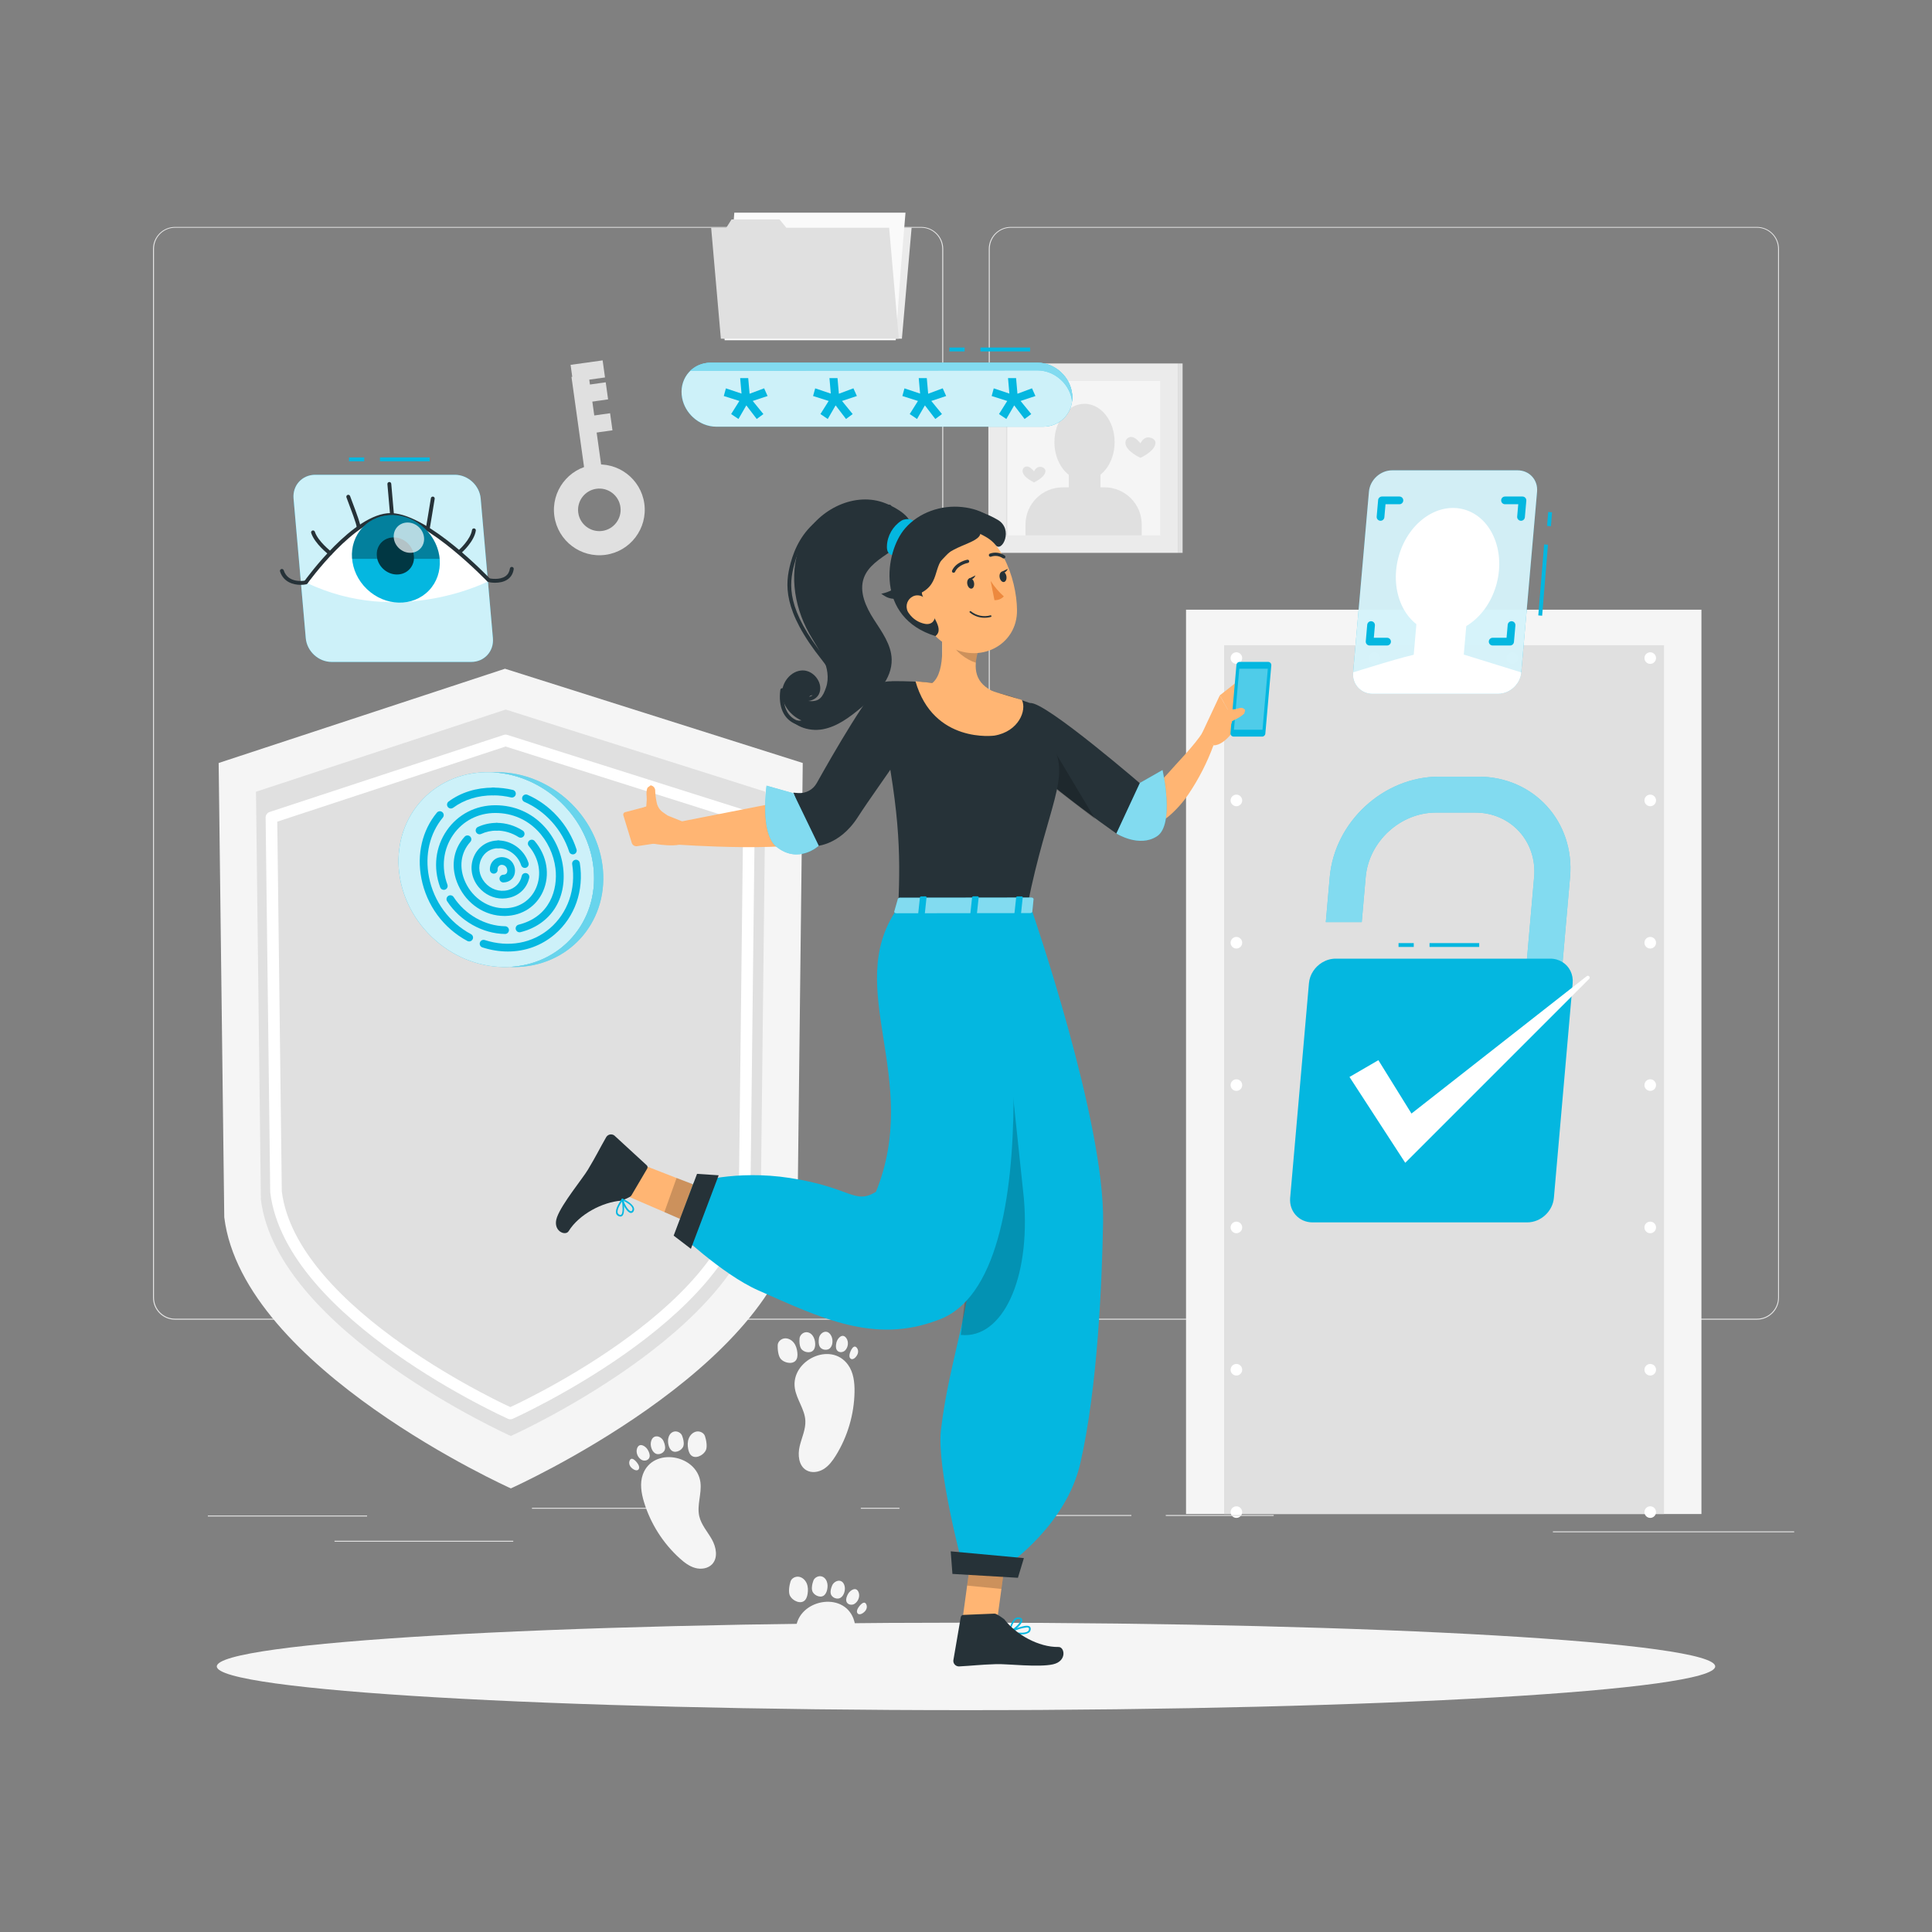 <svg width="500" height="500" viewBox="0 0 500 500" fill="none" xmlns="http://www.w3.org/2000/svg">
<rect x="0" y="0" width="500" height="500" fill="#808080" stroke="none"/>
<path d="M249.999 442.587C357.082 442.587 443.889 437.519 443.889 431.267C443.889 425.015 357.082 419.947 249.999 419.947C142.917 419.947 56.109 425.015 56.109 431.267C56.109 437.519 142.917 442.587 249.999 442.587Z" fill="#F5F5F5"/>
<path d="M238.395 341.53H45.306C42.156 341.525 39.605 338.97 39.605 335.82V64.39C39.633 61.26 42.175 58.735 45.306 58.73H238.395C241.548 58.73 244.105 61.286 244.105 64.44V335.82C244.105 338.974 241.548 341.53 238.395 341.53ZM45.306 58.93C42.294 58.936 39.855 61.378 39.855 64.39V335.82C39.855 338.832 42.294 341.274 45.306 341.28H238.395C241.408 341.275 243.849 338.833 243.855 335.82V64.39C243.849 61.377 241.408 58.935 238.395 58.93H45.306Z" fill="#E6E6E6"/>
<path d="M454.705 341.53H261.605C258.454 341.525 255.9 338.971 255.895 335.82V64.39C255.928 61.258 258.473 58.735 261.605 58.73H454.705C457.831 58.741 460.368 61.264 460.395 64.39V335.82C460.395 338.966 457.851 341.519 454.705 341.53ZM261.605 58.93C258.592 58.936 256.15 61.377 256.145 64.39V335.82C256.15 338.833 258.592 341.274 261.605 341.28H454.705C457.718 341.275 460.159 338.833 460.165 335.82V64.39C460.159 61.377 457.718 58.935 454.705 58.93H261.605Z" fill="#E6E6E6"/>
<path d="M207.75 197.459L206.382 315.033C201.545 354.142 132.21 385.193 132.21 385.193C132.21 385.193 62.876 354.142 58.039 315.033L56.588 197.459L130.692 173.067L207.75 197.459Z" fill="#F5F5F5"/>
<path d="M198.085 204.901L196.892 310.442C192.673 344.551 132.204 371.632 132.204 371.632C132.204 371.632 71.735 344.551 67.516 310.442L66.25 204.901L130.879 183.628L198.085 204.901Z" fill="#E0E0E0"/>
<path d="M193.838 211.563L192.719 308.447C188.764 340.423 132.075 365.811 132.075 365.811C132.075 365.811 75.386 340.423 71.431 308.447L70.244 211.563L130.833 191.62L193.838 211.563Z" stroke="white" stroke-width="3" stroke-miterlimit="10" stroke-linecap="round" stroke-linejoin="round"/>
<path d="M440.328 157.788H306.943V391.828H440.328V157.788Z" fill="#F5F5F5"/>
<path d="M430.642 166.986H316.797V391.828H430.642V166.986Z" fill="#E0E0E0"/>
<path d="M319.979 392.83C319.78 392.83 319.579 392.79 319.398 392.71C319.218 392.64 319.059 392.53 318.919 392.39C318.769 392.25 318.659 392.081 318.589 391.9C318.519 391.72 318.479 391.531 318.479 391.331C318.479 390.94 318.639 390.551 318.919 390.27C319.259 389.92 319.779 389.77 320.269 389.86C320.359 389.881 320.46 389.911 320.549 389.94C320.639 389.98 320.729 390.031 320.809 390.081C320.889 390.14 320.969 390.201 321.039 390.27C321.108 390.34 321.169 390.411 321.219 390.5C321.28 390.58 321.319 390.66 321.359 390.76C321.399 390.85 321.429 390.94 321.45 391.04C321.47 391.13 321.479 391.229 321.479 391.33C321.479 391.53 321.439 391.72 321.359 391.899C321.29 392.08 321.179 392.25 321.04 392.389C320.75 392.67 320.38 392.83 319.979 392.83Z" fill="white"/>
<path d="M318.479 354.49C318.479 353.66 319.149 352.99 319.979 352.99C320.809 352.99 321.479 353.66 321.479 354.49C321.479 355.319 320.809 355.99 319.979 355.99C319.149 355.99 318.479 355.319 318.479 354.49ZM318.479 317.66C318.479 316.83 319.149 316.16 319.979 316.16C320.809 316.16 321.479 316.83 321.479 317.66C321.479 318.479 320.809 319.16 319.979 319.16C319.149 319.16 318.479 318.479 318.479 317.66ZM318.479 280.819C318.479 279.99 319.149 279.319 319.979 279.319C320.809 279.319 321.479 279.99 321.479 280.819C321.479 281.649 320.809 282.319 319.979 282.319C319.149 282.319 318.479 281.649 318.479 280.819ZM318.479 243.98C318.479 243.16 319.149 242.48 319.979 242.48C320.809 242.48 321.479 243.16 321.479 243.98C321.479 244.81 320.809 245.48 319.979 245.48C319.149 245.48 318.479 244.81 318.479 243.98ZM318.479 207.15C318.479 206.32 319.149 205.65 319.979 205.65C320.809 205.65 321.479 206.32 321.479 207.15C321.479 207.98 320.809 208.65 319.979 208.65C319.149 208.65 318.479 207.98 318.479 207.15Z" fill="white"/>
<path d="M319.979 171.81C319.58 171.81 319.189 171.65 318.919 171.369C318.849 171.299 318.779 171.229 318.729 171.139C318.679 171.06 318.629 170.979 318.589 170.889C318.549 170.789 318.519 170.699 318.509 170.599C318.489 170.509 318.479 170.409 318.479 170.31C318.479 169.92 318.639 169.53 318.919 169.25C318.979 169.18 319.059 169.12 319.139 169.06C319.219 169.01 319.308 168.96 319.398 168.93C319.489 168.89 319.588 168.86 319.678 168.84C319.878 168.8 320.069 168.8 320.269 168.84C320.359 168.86 320.46 168.89 320.549 168.93C320.639 168.96 320.729 169.01 320.809 169.06C320.889 169.119 320.969 169.18 321.039 169.25C321.318 169.53 321.478 169.92 321.478 170.31C321.478 170.41 321.468 170.51 321.449 170.599C321.429 170.699 321.398 170.789 321.358 170.889C321.318 170.979 321.278 171.06 321.217 171.139C321.167 171.229 321.108 171.299 321.038 171.369C320.76 171.65 320.37 171.81 319.979 171.81Z" fill="white"/>
<path d="M389.88 170.31C389.88 169.48 390.55 168.81 391.38 168.81C392.21 168.81 392.88 169.48 392.88 170.31C392.88 171.139 392.21 171.81 391.38 171.81C390.55 171.81 389.88 171.14 389.88 170.31ZM354.18 170.31C354.18 169.48 354.85 168.81 355.68 168.81C356.51 168.81 357.18 169.48 357.18 170.31C357.18 171.139 356.51 171.81 355.68 171.81C354.85 171.81 354.18 171.14 354.18 170.31Z" fill="white"/>
<path d="M427.079 171.81C426.978 171.81 426.888 171.8 426.789 171.78C426.689 171.76 426.599 171.73 426.509 171.7C426.419 171.66 426.329 171.61 426.249 171.56C426.169 171.5 426.089 171.44 426.019 171.369C425.74 171.089 425.58 170.709 425.58 170.31C425.58 169.92 425.74 169.53 426.019 169.25C426.089 169.18 426.169 169.12 426.249 169.07C426.329 169.01 426.419 168.96 426.509 168.93C426.599 168.89 426.689 168.86 426.789 168.84C426.978 168.8 427.179 168.8 427.379 168.84C427.469 168.86 427.559 168.89 427.659 168.93C427.749 168.96 427.829 169.01 427.909 169.07C427.999 169.12 428.068 169.18 428.138 169.25C428.418 169.53 428.579 169.92 428.579 170.31C428.579 170.71 428.419 171.09 428.138 171.369C428.068 171.439 427.998 171.499 427.909 171.56C427.829 171.61 427.749 171.66 427.659 171.7C427.558 171.73 427.469 171.76 427.379 171.78C427.279 171.8 427.179 171.81 427.079 171.81Z" fill="white"/>
<path d="M425.58 354.49C425.58 353.66 426.25 352.99 427.08 352.99C427.91 352.99 428.58 353.66 428.58 354.49C428.58 355.319 427.91 355.99 427.08 355.99C426.25 355.99 425.58 355.319 425.58 354.49ZM425.58 317.66C425.58 316.83 426.25 316.16 427.08 316.16C427.91 316.16 428.58 316.83 428.58 317.66C428.58 318.479 427.91 319.16 427.08 319.16C426.25 319.16 425.58 318.479 425.58 317.66ZM425.58 280.819C425.58 279.99 426.25 279.319 427.08 279.319C427.91 279.319 428.58 279.99 428.58 280.819C428.58 281.649 427.91 282.319 427.08 282.319C426.25 282.319 425.58 281.649 425.58 280.819ZM425.58 243.98C425.58 243.15 426.25 242.48 427.08 242.48C427.91 242.48 428.58 243.15 428.58 243.98C428.58 244.81 427.91 245.48 427.08 245.48C426.25 245.48 425.58 244.81 425.58 243.98ZM425.58 207.15C425.58 206.32 426.25 205.65 427.08 205.65C427.91 205.65 428.58 206.32 428.58 207.15C428.58 207.98 427.91 208.65 427.08 208.65C426.25 208.65 425.58 207.98 425.58 207.15Z" fill="white"/>
<path d="M427.08 392.83C426.68 392.83 426.3 392.67 426.019 392.389C425.74 392.109 425.58 391.729 425.58 391.33C425.58 390.93 425.74 390.55 426.019 390.269C426.089 390.2 426.169 390.139 426.249 390.08C426.329 390.03 426.419 389.979 426.509 389.939C426.599 389.91 426.689 389.879 426.789 389.859C426.978 389.819 427.179 389.819 427.379 389.859C427.469 389.88 427.568 389.91 427.659 389.939C427.749 389.979 427.829 390.03 427.909 390.08C427.999 390.139 428.068 390.2 428.138 390.269C428.418 390.549 428.579 390.929 428.579 391.33C428.579 391.729 428.429 392.109 428.138 392.389C427.859 392.67 427.479 392.83 427.08 392.83Z" fill="white"/>
<path d="M95.001 392.21H53.791V392.46H95.001V392.21Z" fill="#E0E0E0"/>
<path d="M179.002 390.21H137.672V390.46H179.002V390.21Z" fill="#E0E0E0"/>
<path d="M232.781 390.21H222.781V390.46H232.781V390.21Z" fill="#E0E0E0"/>
<path d="M132.83 398.75H86.58V399H132.83V398.75Z" fill="#E0E0E0"/>
<path d="M292.801 392.08H271.201V392.33H292.801V392.08Z" fill="#E0E0E0"/>
<path d="M329.631 392.08H301.701V392.33H329.631V392.08Z" fill="#E0E0E0"/>
<path d="M464.331 396.31H401.891V396.56H464.331V396.31Z" fill="#E0E0E0"/>
<path d="M233.411 87.652H187.346L189.858 58.94H235.923L233.411 87.652Z" fill="#EBEBEB"/>
<path d="M234.345 55.04L233.085 70.034L231.825 88.049H187.518L190.037 55.04H234.345Z" fill="#FAFAFA"/>
<path d="M230.107 58.944L232.619 87.654H186.556L184.045 58.944H187.961L189.325 56.785H201.735L203.512 58.944H230.107Z" fill="#E0E0E0"/>
<path d="M304.807 94.063H255.791V143.079H304.807V94.063Z" fill="#EBEBEB"/>
<path d="M306.056 94.063H304.807V143.079H306.056V94.063Z" fill="#E0E0E0"/>
<path d="M300.274 98.596H260.314V138.556H300.274V98.596Z" fill="#F5F5F5"/>
<path d="M260.69 98.596H260.324V138.556H260.69V98.596Z" fill="#E0E0E0"/>
<path d="M280.672 124.353C284.975 124.353 288.463 119.909 288.463 114.428C288.463 108.947 284.975 104.503 280.672 104.503C276.369 104.503 272.881 108.947 272.881 114.428C272.881 119.909 276.369 124.353 280.672 124.353Z" fill="#E0E0E0"/>
<path d="M276.6 129.366H284.811V121.155H276.6V129.366Z" fill="#E0E0E0"/>
<path d="M265.396 138.556H295.478V135.76C295.478 130.436 291.162 126.12 285.838 126.12H275.035C269.711 126.12 265.395 130.436 265.395 135.76L265.396 138.556Z" fill="#E0E0E0"/>
<path d="M264.641 121.878C264.641 123.514 267.603 124.84 267.603 124.84C267.603 124.84 270.565 123.514 270.565 121.878C270.565 121.102 269.476 120.664 268.775 120.863C267.998 121.084 267.603 121.992 267.603 121.992C267.603 121.992 266.871 121.022 266.135 120.788C265.39 120.551 264.641 121.055 264.641 121.878Z" fill="#E0E0E0"/>
<path d="M291.256 114.591C291.256 116.739 295.146 118.481 295.146 118.481C295.146 118.481 299.036 116.739 299.036 114.591C299.036 113.573 297.605 112.997 296.686 113.259C295.666 113.549 295.146 114.741 295.146 114.741C295.146 114.741 294.185 113.468 293.218 113.16C292.24 112.849 291.256 113.511 291.256 114.591Z" fill="#E0E0E0"/>
<path d="M205.712 359.323C206.169 362.212 208.261 364.704 208.424 367.624C208.551 369.907 207.478 372.063 206.953 374.288C206.428 376.514 206.677 379.288 208.636 380.467C209.993 381.285 211.798 381.033 213.147 380.202C214.496 379.371 215.468 378.052 216.303 376.705C219.359 371.783 221.053 366.025 221.151 360.233C221.192 357.775 220.903 355.178 219.458 353.19C214.962 347.006 204.573 352.122 205.712 359.323Z" fill="#F5F5F5"/>
<path d="M202.043 351.675C202.457 352.152 203.042 352.459 203.653 352.617C204.414 352.813 205.315 352.753 205.861 352.188C206.38 351.651 206.437 350.822 206.362 350.079C206.27 349.168 206.013 348.249 205.455 347.523C204.897 346.797 204 346.292 203.087 346.367C202.174 346.442 201.314 347.191 201.268 348.105C201.218 349.087 201.383 350.915 202.043 351.675Z" fill="#F5F5F5"/>
<path d="M210.312 345.662C209.811 344.982 209.087 344.663 208.367 344.809C207.66 344.953 207.009 345.61 206.926 346.352C206.901 346.572 206.889 346.824 206.893 347.081C206.899 347.458 206.93 347.867 207.02 348.248C207.12 348.668 207.294 349.046 207.533 349.282C207.872 349.618 208.314 349.829 208.779 349.917C209.358 350.026 210.028 349.938 210.445 349.505C210.882 349.05 210.994 348.38 210.972 347.757C210.946 347.016 210.754 346.261 210.312 345.662Z" fill="#F5F5F5"/>
<path d="M214.945 345.408C214.449 344.702 213.81 344.518 213.194 344.746C212.604 344.964 212.075 345.603 211.955 346.26C211.916 346.474 211.89 346.702 211.881 346.919C211.867 347.265 211.873 347.636 211.955 347.984C212.043 348.358 212.224 348.693 212.468 348.894C212.767 349.139 213.128 349.28 213.506 349.313C213.977 349.353 214.503 349.231 214.843 348.875C215.247 348.45 215.42 347.861 215.444 347.284C215.473 346.632 215.326 345.95 214.945 345.408Z" fill="#F5F5F5"/>
<path d="M219.073 346.371C218.584 345.638 218.027 345.588 217.516 345.901C217.043 346.19 216.631 346.814 216.48 347.388C216.425 347.596 216.385 347.801 216.366 347.977C216.331 348.292 216.314 348.626 216.387 348.941C216.463 349.269 216.646 349.566 216.9 349.726C217.154 349.886 217.439 349.952 217.731 349.929C218.093 349.9 218.475 349.745 218.739 349.466C219.111 349.071 219.34 348.562 219.414 348.031C219.493 347.463 219.395 346.853 219.073 346.371Z" fill="#F5F5F5"/>
<path d="M219.884 350.417C219.833 350.656 219.803 350.906 219.857 351.145C219.912 351.384 220.064 351.611 220.291 351.703C220.679 351.861 221.105 351.586 221.39 351.28C221.677 350.972 221.915 350.609 222.022 350.202C222.129 349.795 222.093 349.34 221.869 348.984C220.959 347.533 220.038 349.703 219.884 350.417Z" fill="#F5F5F5"/>
<path d="M220.693 426.11C221.364 423.745 221.751 421.161 220.865 418.868C218.108 411.737 206.753 414.014 206.006 421.266L220.693 426.11Z" fill="#F5F5F5"/>
<path d="M204.422 412.933C204.7 413.5 205.186 413.947 205.736 414.256C206.421 414.641 207.307 414.815 207.98 414.409C208.619 414.024 208.888 413.236 209.006 412.499C209.151 411.595 209.138 410.641 208.785 409.796C208.432 408.951 207.695 408.233 206.793 408.071C205.892 407.909 204.868 408.412 204.588 409.284C204.289 410.22 203.979 412.029 204.422 412.933Z" fill="#F5F5F5"/>
<path d="M213.96 409.245C213.65 408.459 213.033 407.964 212.299 407.921C211.579 407.879 210.781 408.346 210.51 409.042C210.43 409.248 210.353 409.489 210.291 409.738C210.2 410.104 210.125 410.507 210.114 410.898C210.103 411.329 210.175 411.739 210.344 412.029C210.586 412.441 210.958 412.758 211.386 412.962C211.918 413.216 212.588 413.303 213.102 412.991C213.641 412.663 213.922 412.045 214.06 411.436C214.224 410.716 214.233 409.938 213.96 409.245Z" fill="#F5F5F5"/>
<path d="M218.5 410.189C218.201 409.38 217.632 409.038 216.978 409.1C216.352 409.16 215.677 409.641 215.392 410.246C215.299 410.443 215.215 410.657 215.152 410.864C215.05 411.195 214.96 411.555 214.95 411.913C214.939 412.297 215.028 412.668 215.212 412.924C215.438 413.238 215.751 413.467 216.108 413.595C216.553 413.755 217.092 413.772 217.512 413.515C218.012 413.208 218.33 412.682 218.501 412.131C218.696 411.507 218.73 410.81 218.5 410.189Z" fill="#F5F5F5"/>
<path d="M222.243 412.178C221.958 411.344 221.434 411.153 220.859 411.324C220.328 411.482 219.769 411.979 219.476 412.495C219.369 412.682 219.279 412.869 219.214 413.035C219.099 413.331 218.997 413.648 218.987 413.972C218.977 414.309 219.077 414.643 219.282 414.863C219.486 415.083 219.745 415.219 220.033 415.272C220.39 415.337 220.8 415.285 221.126 415.084C221.587 414.798 221.939 414.364 222.146 413.871C222.368 413.342 222.431 412.727 222.243 412.178Z" fill="#F5F5F5"/>
<path d="M221.989 416.297C221.878 416.515 221.785 416.749 221.776 416.994C221.768 417.239 221.856 417.497 222.052 417.645C222.386 417.897 222.869 417.741 223.223 417.518C223.579 417.294 223.903 417.004 224.111 416.638C224.319 416.272 224.401 415.823 224.276 415.421C223.767 413.786 222.32 415.646 221.989 416.297Z" fill="#F5F5F5"/>
<path d="M181.276 383.664C181.637 386.567 180.317 389.54 180.969 392.391C181.479 394.62 183.107 396.394 184.228 398.387C185.349 400.38 185.877 403.115 184.322 404.791C183.244 405.952 181.44 406.21 179.914 405.785C178.387 405.36 177.089 404.362 175.913 403.299C171.614 399.416 168.391 394.352 166.694 388.814C165.974 386.464 165.532 383.888 166.371 381.577C168.977 374.39 180.376 376.429 181.276 383.664Z" fill="#F5F5F5"/>
<path d="M182.684 375.299C182.418 375.872 181.941 376.329 181.398 376.65C180.721 377.05 179.839 377.241 179.158 376.85C178.511 376.478 178.226 375.696 178.092 374.962C177.928 374.061 177.921 373.107 178.256 372.255C178.592 371.403 179.313 370.67 180.211 370.489C181.109 370.308 182.143 370.79 182.441 371.656C182.76 372.584 183.107 374.386 182.684 375.299Z" fill="#F5F5F5"/>
<path d="M173.072 371.811C173.365 371.019 173.972 370.512 174.705 370.453C175.424 370.396 176.231 370.846 176.517 371.536C176.602 371.741 176.683 371.979 176.751 372.227C176.849 372.591 176.933 372.993 176.952 373.383C176.972 373.814 176.909 374.225 176.745 374.518C176.512 374.935 176.146 375.26 175.723 375.473C175.197 375.738 174.529 375.839 174.008 375.538C173.462 375.222 173.169 374.609 173.018 374.004C172.839 373.288 172.814 372.51 173.072 371.811Z" fill="#F5F5F5"/>
<path d="M168.551 372.85C168.833 372.035 169.395 371.681 170.05 371.729C170.677 371.775 171.362 372.243 171.66 372.841C171.757 373.036 171.845 373.248 171.913 373.454C172.022 373.783 172.119 374.141 172.137 374.498C172.156 374.882 172.075 375.254 171.896 375.514C171.676 375.833 171.369 376.068 171.014 376.204C170.573 376.373 170.034 376.401 169.608 376.154C169.102 375.858 168.773 375.339 168.59 374.791C168.382 374.172 168.335 373.476 168.551 372.85Z" fill="#F5F5F5"/>
<path d="M164.851 374.918C165.118 374.078 165.639 373.876 166.217 374.035C166.751 374.182 167.32 374.667 167.624 375.177C167.734 375.362 167.829 375.547 167.897 375.711C168.018 376.004 168.127 376.32 168.144 376.643C168.161 376.98 168.068 377.315 167.868 377.54C167.669 377.764 167.412 377.906 167.126 377.965C166.77 378.038 166.36 377.994 166.029 377.8C165.562 377.524 165.201 377.097 164.983 376.609C164.75 376.084 164.674 375.471 164.851 374.918Z" fill="#F5F5F5"/>
<path d="M165.191 379.03C165.307 379.246 165.405 379.478 165.418 379.722C165.432 379.967 165.348 380.227 165.156 380.378C164.827 380.637 164.341 380.491 163.983 380.276C163.622 380.059 163.292 379.777 163.077 379.415C162.862 379.053 162.77 378.607 162.887 378.202C163.36 376.557 164.846 378.387 165.191 379.03Z" fill="#F5F5F5"/>
<path d="M156.732 143.587C150.315 144.483 144.365 139.99 143.469 133.573C142.573 127.155 147.066 121.205 153.483 120.309C159.901 119.413 165.851 123.906 166.747 130.324C167.643 136.742 163.15 142.692 156.732 143.587ZM154.347 126.495C151.34 126.915 149.235 129.703 149.655 132.71C150.075 135.717 152.862 137.822 155.87 137.402C158.877 136.982 160.983 134.194 160.563 131.187C160.143 128.18 157.354 126.075 154.347 126.495Z" fill="#E0E0E0"/>
<path d="M152.317 96.925L147.898 97.542L151.863 125.957L156.282 125.34L152.317 96.925Z" fill="#E0E0E0"/>
<path d="M155.96 93.265L147.666 94.422L148.283 98.841L156.576 97.683L155.96 93.265Z" fill="#E0E0E0"/>
<path d="M156.759 98.94L148.961 100.028L149.577 104.446L157.376 103.358L156.759 98.94Z" fill="#E0E0E0"/>
<path d="M157.891 106.945L151.084 107.895L151.7 112.313L158.508 111.363L157.891 106.945Z" fill="#E0E0E0"/>
<path d="M147.473 243.271C156.691 233.642 155.643 217.681 145.134 207.621C134.625 197.561 118.633 197.212 109.416 206.841C100.199 216.47 101.246 232.431 111.755 242.491C122.265 252.551 138.256 252.9 147.473 243.271Z" fill="#04B7E0"/>
<g opacity="0.8">
<path d="M147.473 243.271C156.691 233.642 155.643 217.681 145.134 207.621C134.625 197.561 118.633 197.212 109.416 206.841C100.199 216.47 101.246 232.431 111.755 242.491C122.265 252.551 138.256 252.9 147.473 243.271Z" fill="white"/>
</g>
<path d="M116.692 209.24C116.386 209.24 116.085 209.1 115.888 208.836C115.559 208.392 115.652 207.766 116.095 207.437C119.269 205.081 123.267 203.835 127.657 203.835C127.662 203.835 127.667 203.835 127.672 203.835C128.224 203.836 128.671 204.283 128.671 204.836C128.671 205.388 128.223 205.835 127.671 205.835C127.671 205.835 127.662 205.835 127.657 205.835C123.699 205.835 120.114 206.944 117.287 209.042C117.109 209.176 116.9 209.24 116.692 209.24Z" fill="#04B7E0"/>
<path d="M121.423 243.643C121.264 243.643 121.103 243.605 120.952 243.524C114.753 240.205 110.415 234.306 109.052 227.341C107.824 221.071 109.287 214.864 113.065 210.31C113.417 209.887 114.048 209.827 114.473 210.179C114.898 210.531 114.956 211.162 114.604 211.587C111.211 215.676 109.903 221.278 111.015 226.956C112.262 233.33 116.229 238.725 121.896 241.76C122.383 242.02 122.567 242.627 122.306 243.114C122.125 243.452 121.78 243.643 121.423 243.643Z" fill="#04B7E0"/>
<path d="M131.432 246.251C129.275 246.251 127.06 245.9 124.844 245.186C124.319 245.017 124.03 244.454 124.198 243.928C124.368 243.403 124.933 243.112 125.457 243.283C131.607 245.263 137.751 244.162 142.304 240.256C146.946 236.275 149.104 230.07 148.077 223.658C147.989 223.113 148.361 222.6 148.906 222.512C149.448 222.421 149.964 222.795 150.052 223.341C151.19 230.445 148.78 237.335 143.606 241.773C140.165 244.726 135.926 246.251 131.432 246.251Z" fill="#04B7E0"/>
<path d="M148.251 221.118C147.828 221.118 147.436 220.848 147.299 220.424C145.456 214.697 141.128 209.876 135.723 207.528C135.216 207.308 134.984 206.719 135.204 206.212C135.423 205.706 136.01 205.472 136.519 205.694C142.444 208.268 147.186 213.546 149.203 219.812C149.372 220.337 149.083 220.901 148.557 221.07C148.455 221.102 148.353 221.118 148.251 221.118Z" fill="#04B7E0"/>
<path d="M132.49 206.401C132.414 206.401 132.336 206.392 132.259 206.374C130.755 206.018 129.211 205.837 127.671 205.835C127.119 205.835 126.671 205.386 126.672 204.834C126.673 204.282 127.12 203.835 127.672 203.835C129.366 203.836 131.066 204.036 132.72 204.427C133.257 204.555 133.59 205.093 133.462 205.631C133.354 206.091 132.943 206.401 132.49 206.401Z" fill="#04B7E0"/>
<path d="M114.853 230.294C114.446 230.294 114.063 230.043 113.915 229.639C112.037 224.533 112.676 219.146 115.668 214.859C118.534 210.752 123.099 208.396 128.19 208.396H128.193C128.746 208.396 129.193 208.844 129.193 209.396C129.193 209.948 128.745 210.396 128.193 210.396H128.19C123.761 210.396 119.795 212.44 117.307 216.004C114.695 219.747 114.143 224.465 115.791 228.949C115.981 229.468 115.716 230.042 115.197 230.233C115.084 230.274 114.967 230.294 114.853 230.294Z" fill="#04B7E0"/>
<path d="M130.715 241.711C130.712 241.711 130.708 241.711 130.705 241.711C124.899 241.652 119.017 238.327 115.718 233.24C115.417 232.777 115.549 232.157 116.013 231.857C116.476 231.556 117.095 231.689 117.396 232.152C120.34 236.692 125.572 239.658 130.725 239.711C131.278 239.717 131.721 240.169 131.715 240.721C131.709 241.271 131.263 241.711 130.715 241.711Z" fill="#04B7E0"/>
<path d="M134.448 241.277C134 241.277 133.592 240.973 133.478 240.519C133.345 239.983 133.671 239.44 134.207 239.307C142.318 237.287 144.418 230.197 143.752 224.74C142.883 217.619 137.258 210.406 128.19 210.396C127.637 210.396 127.19 209.947 127.191 209.395C127.192 208.843 127.639 208.396 128.191 208.396H128.192C138.422 208.407 144.761 216.505 145.737 224.498C146.745 232.751 142.408 239.327 134.689 241.249C134.61 241.268 134.528 241.277 134.448 241.277Z" fill="#04B7E0"/>
<path d="M124.106 215.919C123.728 215.919 123.367 215.704 123.198 215.339C122.966 214.838 123.184 214.244 123.685 214.011C125.177 213.321 126.86 212.955 128.55 212.955C129.103 212.955 129.55 213.403 129.55 213.955C129.55 214.507 129.103 214.955 128.55 214.955C127.148 214.955 125.756 215.256 124.525 215.826C124.389 215.889 124.246 215.919 124.106 215.919Z" fill="#04B7E0"/>
<path d="M130.527 237.052C125.493 237.052 120.85 233.983 118.622 229.146C116.549 224.645 117.156 219.93 120.246 216.535C120.618 216.127 121.251 216.097 121.658 216.468C122.066 216.84 122.096 217.472 121.724 217.881C119.193 220.664 118.712 224.562 120.439 228.31C122.386 232.538 126.5 235.184 130.846 235.048C134.379 234.939 137.317 233.008 138.704 229.883C140.277 226.34 139.569 222.154 136.856 218.961C136.498 218.54 136.549 217.909 136.97 217.551C137.392 217.195 138.023 217.244 138.379 217.666C141.595 221.451 142.419 226.443 140.531 230.695C138.824 234.539 135.225 236.914 130.907 237.047C130.781 237.05 130.654 237.052 130.527 237.052Z" fill="#04B7E0"/>
<path d="M134.746 216.798C134.561 216.798 134.376 216.747 134.209 216.641C132.482 215.539 130.525 214.956 128.551 214.955C127.998 214.955 127.551 214.507 127.551 213.955C127.551 213.403 127.999 212.955 128.551 212.955C130.907 212.956 133.236 213.647 135.285 214.955C135.751 215.252 135.887 215.87 135.59 216.336C135.4 216.635 135.076 216.798 134.746 216.798Z" fill="#04B7E0"/>
<path d="M130.029 232.54C127.721 232.54 125.49 231.507 123.916 229.636C121.938 227.284 121.48 224.162 122.725 221.489C123.882 219.003 126.224 217.518 128.99 217.516C129.542 217.516 129.99 217.963 129.99 218.516C129.99 219.068 129.543 219.516 128.99 219.516C127.023 219.517 125.359 220.57 124.539 222.332C123.627 224.292 123.976 226.598 125.448 228.349C126.953 230.138 129.241 230.913 131.425 230.369C133.28 229.908 134.622 228.549 135.013 226.735C135.129 226.195 135.655 225.854 136.202 225.968C136.742 226.084 137.085 226.616 136.969 227.156C136.413 229.734 134.522 231.66 131.908 232.31C131.282 232.464 130.653 232.54 130.029 232.54Z" fill="#04B7E0"/>
<path d="M135.819 224.623C135.393 224.623 134.999 224.348 134.865 223.921C134.067 221.372 131.597 219.519 128.989 219.516C128.436 219.516 127.989 219.067 127.99 218.515C127.991 217.963 128.438 217.516 128.99 217.516C132.448 217.52 135.722 219.963 136.773 223.324C136.938 223.851 136.644 224.412 136.118 224.578C136.019 224.607 135.918 224.623 135.819 224.623Z" fill="#04B7E0"/>
<path d="M130.27 228.381C129.731 228.381 129.286 227.951 129.271 227.408C129.256 226.856 129.692 226.396 130.244 226.382C131.154 226.358 131.29 225.707 131.29 225.32C131.29 224.73 130.905 223.841 129.846 223.813C129.557 223.822 129.269 223.944 129.067 224.165C128.863 224.388 128.765 224.69 128.787 225.038C128.82 225.589 128.401 226.063 127.849 226.097C127.299 226.135 126.825 225.711 126.79 225.159C126.736 224.27 127.02 223.438 127.592 222.815C128.16 222.194 128.961 221.839 129.845 221.815C132.102 221.874 133.29 223.666 133.29 225.321C133.29 227.076 132.06 228.334 130.299 228.382C130.288 228.381 130.279 228.381 130.27 228.381Z" fill="#04B7E0"/>
<path d="M156.04 225.053C157.259 238.983 146.956 250.273 133.026 250.273C132.666 250.273 132.305 250.263 131.944 250.243C145.204 249.563 154.83 238.543 153.65 225.053C152.471 211.573 140.916 200.553 127.537 199.873C127.895 199.853 128.254 199.843 128.614 199.843C142.545 199.843 154.822 211.133 156.04 225.053Z" fill="#04B7E0"/>
<g opacity="0.4">
<path d="M156.04 225.053C157.259 238.983 146.956 250.273 133.026 250.273C132.666 250.273 132.305 250.263 131.944 250.243C145.204 249.563 154.83 238.543 153.65 225.053C152.471 211.573 140.916 200.553 127.537 199.873C127.895 199.853 128.254 199.843 128.614 199.843C142.545 199.843 154.822 211.133 156.04 225.053Z" fill="white"/>
</g>
<path d="M176.415 102.142C176.441 102.442 176.487 102.742 176.543 103.032C176.912 104.962 177.944 106.702 179.358 108.002C180.989 109.502 183.141 110.432 185.431 110.432H269.921C274.201 110.432 277.438 107.192 277.513 103.032C277.518 102.742 277.512 102.442 277.485 102.142C277.285 99.862 276.173 97.782 274.543 96.292C272.912 94.792 270.76 93.862 268.47 93.862H183.98C179.401 93.862 176.015 97.572 176.415 102.142Z" fill="#04B7E0"/>
<path opacity="0.8" d="M176.415 102.142C176.441 102.442 176.487 102.742 176.543 103.032C176.912 104.962 177.944 106.702 179.358 108.002C180.989 109.502 183.141 110.432 185.431 110.432H269.921C274.201 110.432 277.438 107.192 277.513 103.032C277.518 102.742 277.512 102.442 277.485 102.142C277.285 99.862 276.173 97.782 274.543 96.292C272.912 94.792 270.76 93.862 268.47 93.862H183.98C179.401 93.862 176.015 97.572 176.415 102.142Z" fill="white"/>
<path d="M277.509 103.03C277.509 103.3 277.489 103.57 277.449 103.83C277.189 101.67 276.099 99.71 274.539 98.29C272.909 96.79 270.759 95.86 268.469 95.86L178.619 96C179.969 94.67 181.849 93.86 183.979 93.86H268.469C270.759 93.86 272.909 94.79 274.539 96.29C276.169 97.78 277.289 99.86 277.489 102.14C277.509 102.44 277.519 102.74 277.509 103.03Z" fill="#04B7E0"/>
<path opacity="0.5" d="M277.509 103.03C277.509 103.3 277.489 103.57 277.449 103.83C277.189 101.67 276.099 99.71 274.539 98.29C272.909 96.79 270.759 95.86 268.469 95.86L178.619 96C179.969 94.67 181.849 93.86 183.979 93.86H268.469C270.759 93.86 272.909 94.79 274.539 96.29C276.169 97.78 277.289 99.86 277.489 102.14C277.509 102.44 277.519 102.74 277.509 103.03Z" fill="white"/>
<path d="M262.961 97.857L263.315 101.899L267.078 100.496L267.972 102.491L264.126 103.767L266.887 107.158L265.164 108.435L262.472 104.911L260.433 108.435L258.54 107.158L260.672 103.767L256.639 102.491L257.182 100.508L261.225 101.86L260.875 97.857H262.961Z" fill="#04B7E0"/>
<path d="M239.855 97.857L240.209 101.899L243.972 100.496L244.866 102.491L241.02 103.767L243.781 107.158L242.058 108.435L239.366 104.911L237.327 108.435L235.434 107.158L237.566 103.767L233.533 102.491L234.076 100.508L238.119 101.86L237.769 97.857H239.855Z" fill="#04B7E0"/>
<path d="M216.748 97.857L217.102 101.899L220.865 100.496L221.759 102.491L217.913 103.767L220.674 107.158L218.951 108.435L216.259 104.911L214.22 108.435L212.327 107.158L214.459 103.767L210.426 102.491L210.969 100.508L215.012 101.86L214.662 97.857H216.748Z" fill="#04B7E0"/>
<path d="M193.64 97.857L193.994 101.899L197.757 100.496L198.651 102.491L194.805 103.767L197.566 107.158L195.843 108.435L193.151 104.911L191.112 108.435L189.219 107.158L191.351 103.767L187.318 102.491L187.861 100.508L191.904 101.86L191.554 97.857H193.64Z" fill="#04B7E0"/>
<path d="M249.644 89.942H245.707V90.942H249.644V89.942Z" fill="#04B7E0"/>
<path d="M266.583 89.942H253.729V90.942H266.583V89.942Z" fill="#04B7E0"/>
<path opacity="0.8" d="M397.791 127.244L393.699 174.014C393.576 175.424 392.944 176.704 391.99 177.664C390.889 178.814 389.346 179.534 387.696 179.534H355.226C354.026 179.534 352.949 179.154 352.107 178.494C350.794 177.504 350.027 175.864 350.189 174.014L354.281 127.244C354.548 124.194 357.234 121.724 360.284 121.724H392.754C395.804 121.724 398.058 124.194 397.791 127.244Z" fill="#04B7E0"/>
<path opacity="0.8" d="M397.791 127.244L393.699 174.014C393.576 175.424 392.944 176.704 391.99 177.664C390.889 178.814 389.346 179.534 387.696 179.534H355.226C354.026 179.534 352.949 179.154 352.107 178.494C350.794 177.504 350.027 175.864 350.189 174.014L354.281 127.244C354.548 124.194 357.234 121.724 360.284 121.724H392.754C395.804 121.724 398.058 124.194 397.791 127.244Z" fill="white"/>
<path d="M357.28 134.776C357.251 134.776 357.221 134.775 357.192 134.772C356.641 134.724 356.235 134.239 356.283 133.689L356.657 129.412C356.702 128.895 357.134 128.499 357.653 128.499H362.168C362.721 128.499 363.168 128.947 363.168 129.499C363.168 130.051 362.721 130.499 362.168 130.499H358.569L358.275 133.863C358.229 134.384 357.793 134.776 357.28 134.776Z" fill="#04B7E0"/>
<path d="M393.64 134.776C393.611 134.776 393.581 134.775 393.552 134.772C393.001 134.724 392.595 134.239 392.643 133.689L392.922 130.499H389.498C388.945 130.499 388.498 130.051 388.498 129.499C388.498 128.947 388.945 128.499 389.498 128.499H394.013C394.293 128.499 394.561 128.617 394.75 128.823C394.94 129.03 395.033 129.306 395.009 129.586L394.635 133.863C394.589 134.384 394.152 134.776 393.64 134.776Z" fill="#04B7E0"/>
<path d="M358.971 167.053H354.455C354.175 167.053 353.907 166.935 353.718 166.728C353.529 166.522 353.435 166.245 353.459 165.965L353.834 161.688C353.883 161.138 354.376 160.725 354.917 160.779C355.468 160.827 355.874 161.312 355.826 161.862L355.547 165.052H358.971C359.524 165.052 359.971 165.5 359.971 166.052C359.971 166.605 359.523 167.053 358.971 167.053Z" fill="#04B7E0"/>
<path d="M390.814 167.053H386.299C385.746 167.053 385.299 166.605 385.299 166.053C385.299 165.501 385.746 165.053 386.299 165.053H389.898L390.192 161.689C390.241 161.139 390.744 160.726 391.275 160.78C391.826 160.828 392.232 161.313 392.184 161.863L391.81 166.14C391.765 166.656 391.332 167.053 390.814 167.053Z" fill="#04B7E0"/>
<path d="M387.362 150.932C389.62 142.178 385.746 133.61 378.709 131.796C371.672 129.981 364.138 135.607 361.881 144.361C359.623 153.116 363.497 161.683 370.534 163.498C377.57 165.313 385.105 159.687 387.362 150.932Z" fill="white"/>
<path d="M378.55 172.528H365.6L366.733 159.577H379.683L378.55 172.528Z" fill="white"/>
<path d="M393.699 174.014C393.576 175.424 392.944 176.704 391.99 177.664C390.889 178.814 389.346 179.534 387.696 179.534H355.226C354.026 179.534 352.949 179.154 352.107 178.494C350.794 177.504 350.027 175.864 350.189 174.014C350.189 174.014 365.112 169.294 366.952 169.294C368.782 169.294 378.482 169.294 378.482 169.294L393.699 174.014Z" fill="white"/>
<path d="M399.621 140.895L398.109 159.267L399.105 159.349L400.617 140.977L399.621 140.895Z" fill="#04B7E0"/>
<path d="M400.678 132.498L400.381 136.106L401.376 136.188L401.673 132.58L400.678 132.498Z" fill="#04B7E0"/>
<path d="M365.879 244.07H361.941V245.07H365.879V244.07Z" fill="#04B7E0"/>
<path d="M382.819 244.07H369.965V245.07H382.819V244.07Z" fill="#04B7E0"/>
<path d="M406.331 226.997L403.837 255.502C403.612 258.071 401.347 260.154 398.778 260.154C396.209 260.154 394.309 258.071 394.533 255.502L397.027 226.997C397.832 217.792 390.999 210.297 381.793 210.297H371.595C362.39 210.297 354.245 217.792 353.439 226.997L352.421 238.637H343.117L344.135 226.997C345.389 212.659 358.076 200.994 372.408 200.994H382.606C396.941 200.994 407.586 212.659 406.331 226.997Z" fill="#04B7E0"/>
<g opacity="0.5">
<path d="M406.331 226.997L403.837 255.502C403.612 258.071 401.347 260.154 398.778 260.154C396.209 260.154 394.309 258.071 394.533 255.502L397.027 226.997C397.832 217.792 390.999 210.297 381.793 210.297H371.595C362.39 210.297 354.245 217.792 353.439 226.997L352.421 238.637H343.117L344.135 226.997C345.389 212.659 358.076 200.994 372.408 200.994H382.606C396.941 200.994 407.586 212.659 406.331 226.997Z" fill="white"/>
</g>
<path d="M407.005 254.458L402.146 309.995C401.839 313.51 398.747 316.353 395.232 316.353H339.695C336.186 316.353 333.586 313.51 333.894 309.995L338.753 254.458C338.951 252.189 340.32 250.194 342.206 249.072C343.237 248.457 344.426 248.1 345.666 248.1H401.203C402.407 248.1 403.499 248.436 404.405 249.01C406.154 250.127 407.207 252.148 407.005 254.458Z" fill="#04B7E0"/>
<path d="M349.248 278.717L363.676 300.931L411.268 253.339C411.686 252.921 411.11 252.27 410.644 252.635L365.289 288.185L356.724 274.375L349.248 278.717Z" fill="white"/>
<path d="M121.957 171.305H85.815C82.422 171.305 79.43 168.554 79.133 165.16L75.971 129.018C75.674 125.625 78.184 122.874 81.578 122.874H117.72C121.114 122.874 124.105 125.625 124.402 129.018L127.564 165.16C127.861 168.554 125.351 171.305 121.957 171.305Z" fill="#04B7E0"/>
<path opacity="0.8" d="M121.957 171.305H85.815C82.422 171.305 79.43 168.554 79.133 165.16L75.971 129.018C75.674 125.625 78.184 122.874 81.578 122.874H117.72C121.114 122.874 124.105 125.625 124.402 129.018L127.564 165.16C127.861 168.554 125.351 171.305 121.957 171.305Z" fill="white"/>
<path d="M79.152 150.73C79.152 150.73 91.991 132.841 101.463 133.3C110.935 133.758 126.64 150.308 126.64 150.308C126.64 150.308 103.467 162.474 79.152 150.73Z" fill="white"/>
<path d="M79.559 151.021L78.746 150.438C79.269 149.708 91.523 132.79 101.102 132.79C101.231 132.79 101.359 132.793 101.487 132.799C111.049 133.262 126.355 149.281 127.002 149.963L126.277 150.651C126.121 150.487 110.601 134.241 101.438 133.797C101.326 133.792 101.211 133.789 101.097 133.789C92.031 133.791 79.684 150.847 79.559 151.021Z" fill="#263238"/>
<path d="M77.817 151.359C75.88 151.359 73.365 150.639 72.474 147.898C72.389 147.635 72.533 147.353 72.795 147.268C73.057 147.185 73.34 147.327 73.425 147.589C74.573 151.127 78.868 150.278 79.05 150.24C79.315 150.187 79.585 150.357 79.641 150.628C79.698 150.898 79.524 151.163 79.253 151.219C78.852 151.303 78.357 151.359 77.817 151.359Z" fill="#263238"/>
<path d="M85.445 143.679C85.339 143.679 85.231 143.645 85.14 143.576C84.99 143.46 81.442 140.716 80.536 137.93C80.451 137.668 80.595 137.386 80.857 137.3C81.119 137.215 81.402 137.36 81.487 137.621C82.296 140.109 85.714 142.755 85.749 142.782C85.968 142.95 86.009 143.264 85.841 143.483C85.743 143.612 85.595 143.679 85.445 143.679Z" fill="#263238"/>
<path d="M92.796 136.869C92.793 136.869 92.788 136.869 92.784 136.869C92.508 136.863 92.29 136.635 92.296 136.358C92.309 135.717 90.719 131.531 90.121 129.955C89.87 129.295 89.691 128.822 89.653 128.695C89.573 128.431 89.722 128.152 89.986 128.071C90.255 127.991 90.529 128.141 90.609 128.405C90.645 128.525 90.817 128.974 91.055 129.6C92.448 133.269 93.309 135.684 93.294 136.38C93.29 136.652 93.067 136.869 92.796 136.869Z" fill="#263238"/>
<path d="M101.461 133.8C101.205 133.8 100.986 133.604 100.964 133.344L100.26 125.29C100.236 125.015 100.44 124.772 100.714 124.748C100.996 124.713 101.232 124.927 101.256 125.203L101.96 133.257C101.984 133.532 101.78 133.775 101.506 133.799C101.49 133.799 101.476 133.8 101.461 133.8Z" fill="#263238"/>
<path d="M128.139 150.814C127.329 150.814 126.732 150.699 126.679 150.688C126.408 150.634 126.234 150.371 126.287 150.1C126.342 149.829 126.6 149.65 126.875 149.707C126.899 149.711 129.316 150.175 130.817 149.119C131.454 148.67 131.829 148.021 131.962 147.136C132.003 146.862 132.261 146.678 132.53 146.716C132.802 146.757 132.991 147.011 132.95 147.285C132.777 148.441 132.252 149.334 131.389 149.94C130.38 150.649 129.107 150.814 128.139 150.814Z" fill="#263238"/>
<path d="M119.16 143.147C119.022 143.147 118.885 143.09 118.786 142.978C118.602 142.772 118.622 142.456 118.828 142.272C118.858 142.246 121.785 139.626 122.154 137.169C122.195 136.895 122.452 136.711 122.722 136.749C122.995 136.79 123.183 137.045 123.142 137.318C122.72 140.135 119.622 142.904 119.491 143.021C119.396 143.105 119.278 143.147 119.16 143.147Z" fill="#263238"/>
<path d="M110.708 137.337C110.68 137.337 110.652 137.335 110.624 137.33C110.352 137.284 110.168 137.026 110.214 136.753C110.225 136.689 111.312 130.259 111.509 128.943C111.55 128.669 111.808 128.484 112.077 128.523C112.35 128.564 112.538 128.819 112.497 129.092C112.299 130.416 111.211 136.855 111.2 136.92C111.159 137.164 110.947 137.337 110.708 137.337Z" fill="#263238"/>
<path d="M111.006 152.814C115.147 148.488 114.677 141.317 109.955 136.797C105.233 132.277 98.048 132.12 93.907 136.447C89.766 140.773 90.236 147.944 94.958 152.464C99.68 156.984 106.865 157.141 111.006 152.814Z" fill="#04B7E0"/>
<path opacity="0.3" d="M107.137 144.628C107.155 144.378 107.153 144.128 107.13 143.868C106.897 141.208 104.549 139.058 101.889 139.058C99.239 139.058 97.267 141.208 97.5 143.868C97.523 144.128 97.565 144.378 97.636 144.628H91.126C90.578 138.368 95.205 133.298 101.465 133.298C107.715 133.298 113.239 138.368 113.786 144.628H107.137Z" fill="black"/>
<path opacity="0.7" d="M107.13 143.868C107.153 144.128 107.155 144.378 107.137 144.628C106.968 146.928 105.131 148.678 102.731 148.678C100.341 148.678 98.198 146.928 97.637 144.628C97.565 144.378 97.523 144.128 97.501 143.868C97.268 141.208 99.24 139.058 101.89 139.058C104.549 139.058 106.897 141.208 107.13 143.868Z" fill="black"/>
<path opacity="0.7" d="M109.744 139.148C109.933 141.314 108.331 143.069 106.166 143.069C104 143.069 102.091 141.313 101.902 139.148C101.712 136.982 103.314 135.227 105.48 135.227C107.645 135.226 109.554 136.982 109.744 139.148Z" fill="white"/>
<path d="M94.258 118.384H90.32V119.384H94.258V118.384Z" fill="#04B7E0"/>
<path d="M111.197 118.384H98.344V119.384H111.197V118.384Z" fill="#04B7E0"/>
<path d="M275.975 191.65L276.321 192.061L276.781 192.589C277.111 192.939 277.43 193.309 277.79 193.651C278.478 194.373 279.229 195.068 279.988 195.785C281.509 197.185 283.103 198.503 284.763 199.734C286.452 200.986 288.227 202.143 290.012 203.281C290.982 203.819 291.83 204.39 292.771 204.907L294.944 206.108C295.259 206.248 295.613 206.269 295.942 206.167C296.639 205.959 300.662 201.978 301.942 200.504C304.778 197.25 309.083 192.976 311.397 189.333L314.037 192.904C312.401 197.364 310.229 201.608 307.568 205.544C306.134 207.668 304.42 209.588 302.472 211.253C301.298 212.242 299.972 213.036 298.546 213.605C296.743 214.327 294.761 214.476 292.871 214.03C292.38 213.912 291.901 213.753 291.437 213.554L290.539 213.16L288.92 212.423C287.827 211.937 286.779 211.365 285.718 210.831C283.598 209.701 281.541 208.456 279.558 207.1C277.558 205.726 275.639 204.238 273.812 202.642C272.859 201.814 272.008 200.972 271.14 200.059C270.706 199.613 270.273 199.136 269.851 198.65L269.225 197.892C269.001 197.608 268.833 197.398 268.518 196.969L275.975 191.65Z" fill="#FFB573"/>
<path d="M311.037 189.882L315.68 179.962L320.109 187.898C320.109 187.898 317.201 192.909 314.04 192.902L311.037 189.882Z" fill="#FFB573"/>
<path d="M320.902 175.844L325.585 181.861L320.109 187.888L315.68 179.962L320.902 175.844Z" fill="#FFB573"/>
<path d="M319.273 190.63H326.639C327.071 190.63 327.431 190.3 327.469 189.87L329.015 172.201C329.058 171.714 328.674 171.295 328.185 171.295H320.819C320.387 171.295 320.027 171.625 319.989 172.055L318.443 189.724C318.401 190.211 318.784 190.63 319.273 190.63Z" fill="#04B7E0"/>
<path opacity="0.3" d="M319.346 188.858H326.728L328.11 173.066H320.728L319.346 188.858Z" fill="white"/>
<path d="M318.872 186.623L320.184 185.949C320.848 185.608 321.462 185.178 322.008 184.67L322.25 183.795C321.963 183.317 321.393 183.087 320.855 183.234L319.766 183.53L314.362 183.941L314.227 186.217L315.805 188.664L316.353 188.685C317.594 188.734 318.675 187.848 318.872 186.623Z" fill="#FFB573"/>
<path d="M266.564 181.955C270.311 181.275 296.762 204.211 296.762 204.211L288.92 215.71C288.92 215.71 259.996 195.571 260.885 190.705C261.806 185.641 261.095 182.954 266.564 181.955Z" fill="#263238"/>
<path opacity="0.2" d="M269.897 189.331L269.609 201.37C272.616 203.702 283.453 212.012 283.453 212.012L269.897 189.331Z" fill="black"/>
<path d="M248.93 420.306L257.804 421.183L260.615 400.613L251.741 399.737L248.93 420.306Z" fill="#FFB573"/>
<path d="M161.601 299.606L159.326 308.246L178.521 316.519L182.496 307.753L161.601 299.606Z" fill="#FFB573"/>
<path d="M264.149 422.964C264.912 423.056 265.684 422.885 266.337 422.481C266.631 422.229 266.783 421.848 266.743 421.463C266.738 421.225 266.61 421.007 266.404 420.888C265.328 420.249 261.705 421.966 261.3 422.16C261.221 422.202 261.173 422.286 261.178 422.376C261.191 422.464 261.258 422.534 261.345 422.551C262.266 422.773 263.204 422.912 264.149 422.964ZM265.763 421.17C265.9 421.163 266.035 421.194 266.156 421.258C266.241 421.305 266.295 421.394 266.296 421.491C266.32 421.745 266.222 421.995 266.031 422.165C265.478 422.633 264.003 422.67 262.032 422.286C263.212 421.7 264.484 421.321 265.792 421.164L265.763 421.17Z" fill="#04B7E0"/>
<path d="M261.391 422.569L261.469 422.55C262.553 422.105 264.716 420.236 264.576 419.22C264.518 418.987 264.39 418.679 263.803 418.599C263.381 418.524 262.947 418.632 262.609 418.896C261.461 419.79 261.185 422.198 261.168 422.295C261.151 422.367 261.17 422.443 261.219 422.499C261.262 422.547 261.326 422.573 261.391 422.569ZM263.596 419.01L263.722 418.978C264.108 419.037 264.124 419.187 264.127 419.238C264.219 419.854 262.74 421.325 261.632 421.921C261.738 420.906 262.164 419.952 262.849 419.196C263.072 419.039 263.345 418.971 263.616 419.005L263.596 419.01Z" fill="#04B7E0"/>
<path d="M257.364 417.604L249.327 417.937C248.967 417.941 248.669 418.217 248.637 418.575L246.719 429.735C246.674 430.535 247.286 431.219 248.085 431.264C248.14 431.267 248.196 431.267 248.251 431.264C251.739 431.083 253.419 430.824 257.84 430.674C260.549 430.583 268.883 431.564 272.539 430.722C276.195 429.88 275.549 426.214 273.952 426.237C268.81 426.336 262.881 422.988 259.906 419.07C259.465 418.735 257.918 417.57 257.364 417.604Z" fill="#263238"/>
<path d="M163.405 309.384L167.484 302.451C167.676 302.147 167.606 301.747 167.322 301.526L158.986 293.861C158.339 293.39 157.432 293.532 156.96 294.179C156.927 294.224 156.897 294.27 156.87 294.319C155.13 297.347 154.436 298.899 152.164 302.694C150.772 305.019 145.426 311.488 144.15 315.017C142.874 318.546 146.304 319.991 147.152 318.637C149.858 314.263 155.887 311.098 160.792 310.724C161.315 310.535 163.133 309.867 163.405 309.384Z" fill="#263238"/>
<path opacity="0.2" d="M260.615 400.613L259.165 411.216L250.291 410.349L251.73 399.746L260.615 400.613Z" fill="black"/>
<path opacity="0.2" d="M188.395 309.887L184.296 319.14L171.943 313.684L175.094 304.866L188.395 309.887Z" fill="black"/>
<path d="M272.225 192.553C277.297 201.168 271.098 208.445 265.924 234.204L232.498 234.293C233.04 220.411 232.983 209.188 227.057 181.88C226.508 179.394 228.078 176.933 230.564 176.384C230.887 176.313 231.216 176.276 231.546 176.275C234.311 176.278 237.781 176.374 241.306 176.733C246.874 177.185 252.404 178.021 257.857 179.236C262.499 180.352 263.626 180.969 266.563 181.955C268.277 182.541 270.349 187.218 272.225 192.553Z" fill="#263238"/>
<path d="M267.161 235.943C267.161 235.943 285.929 290.213 285.475 316.308C285.218 331.258 284.092 359.115 279.581 378.709C275.9 394.697 260.904 404.908 260.904 404.908L248.875 404.196C248.875 404.196 242.384 379.797 243.513 370.087C245.759 350.761 252.427 336.237 251.624 318.49C250.34 289.425 241.744 235.477 241.744 235.477L267.161 235.943Z" fill="#04B7E0"/>
<path d="M246.488 407.328L263.435 408.331L264.983 403.237L246.043 401.486L246.488 407.328Z" fill="#263238"/>
<path opacity="0.2" d="M248.633 345.58C248.654 345.555 248.67 345.48 248.726 345.486C259.377 346.528 266.749 331.159 264.983 310.169L259.329 256.674L248.633 345.58Z" fill="black"/>
<path d="M258.742 235.487C258.742 235.487 273.657 330.918 242.635 341.661C226.269 347.862 212.495 341.138 196.188 333.921C186.76 329.748 174.98 318.461 174.98 318.461L179.508 306.13C179.508 306.13 190.214 302.654 204.475 304.867C220.378 307.334 221.045 311.832 226.698 308.446C238.575 279.077 218.136 255.868 232.028 235.441L258.742 235.487Z" fill="#04B7E0"/>
<path d="M180.394 303.793L174.342 319.779L178.803 323.188L185.994 304.163L180.394 303.793Z" fill="#263238"/>
<path d="M177.899 217.557C176.386 219.791 168.729 218.28 168.729 218.28L167.104 208.79L176.506 212.559L177.899 217.557Z" fill="#FFB573"/>
<path d="M168.985 208.295L170.454 218.156L164.798 219.003C164.171 219.056 163.602 218.638 163.465 218.023L161.305 210.96C161.229 210.62 161.436 210.281 161.773 210.192L168.985 208.295Z" fill="#FFB573"/>
<path d="M166.466 212.772L169.693 213.343L172.735 211.048L171.558 210.208C170.76 209.639 170.2 208.797 169.984 207.841C169.752 206.812 169.597 205.702 169.572 204.791L169.562 204.449C169.482 203.83 169 203.34 168.383 203.248L167.584 203.841C167.078 204.933 167.439 206.196 167.376 207.047L167.249 208.702L165.957 209.262L166.466 212.772Z" fill="#FFB573"/>
<path d="M228.671 180.001L209.752 206.03L174.98 212.858V218.561C174.98 218.561 207.641 220.983 214.968 216.706C222.295 212.429 234.622 186.542 234.622 186.542L228.671 180.001Z" fill="#FFB573"/>
<path d="M228.449 129.99C220.513 127.325 211.301 132.256 207.666 139.797C204.031 147.338 205.308 156.588 209.396 163.894C210.629 166.097 212.103 168.175 213.106 170.492C214.109 172.809 214.611 175.472 213.796 177.862C212.981 180.252 212.139 181.784 209.178 181.397C209.178 181.397 209.142 179.758 210.307 179.957C210.307 179.957 207.913 181.289 206.972 180.417C208.055 182.102 210.963 181.485 211.896 179.713C213.293 177.059 210.725 173.471 207.726 173.504C204.727 173.537 202.29 176.565 202.386 179.563C202.483 182.561 204.687 185.227 207.424 186.454C205.803 186.774 204.021 185.822 203.387 184.296C204.746 187.858 209.19 189.432 212.938 188.734C216.686 188.036 219.861 185.627 222.797 183.196C226.756 179.918 230.888 175.774 230.764 170.636C230.672 166.809 228.212 163.517 226.144 160.294C224.077 157.071 222.263 153.124 223.576 149.528C224.69 146.478 227.705 144.638 230.371 142.785C232.29 141.451 236.188 138.479 235.729 135.674C235.298 133.045 230.696 130.745 228.449 129.99Z" fill="#263238"/>
<path d="M210.56 219.008L205.322 205.14L206.523 205.239C208.506 205.403 210.399 204.4 211.37 202.663C215.352 195.543 225.701 177.468 228.612 176.57C232.762 175.34 237.032 178.66 238.642 183.56C239.826 187.173 227.663 202.647 222.018 211.45C217.02 219.245 210.56 219.008 210.56 219.008Z" fill="#263238"/>
<path d="M159.445 313.94C159.445 313.94 159.441 314.01 159.438 314.05C159.584 314.443 159.923 314.732 160.334 314.814C160.582 314.894 160.854 314.833 161.045 314.656C161.891 313.895 161.351 310.667 161.3 310.344C161.289 310.259 161.224 310.191 161.14 310.174C161.06 310.158 160.977 310.188 160.925 310.251C160.258 311.213 159.175 312.922 159.445 313.94ZM160.986 310.925C161.171 312.208 161.248 313.946 160.783 314.349C160.693 314.424 160.569 314.444 160.459 314.4C160.187 314.348 159.96 314.161 159.857 313.904C159.679 313.363 160.054 312.263 160.983 310.956L160.986 310.925Z" fill="#04B7E0"/>
<path d="M160.967 310.764C161.234 311.842 162.247 313.685 163.145 313.898C163.485 313.965 163.826 313.791 163.971 313.476C164.129 313.187 164.149 312.843 164.027 312.538C163.619 311.302 161.256 310.28 161.158 310.234C161.096 310.191 161.015 310.186 160.948 310.222C160.892 310.271 160.862 310.343 160.866 310.417C160.893 310.535 160.927 310.651 160.967 310.764ZM163.686 312.718C163.734 312.897 163.704 313.088 163.605 313.244C163.471 313.477 163.341 313.479 163.241 313.463C162.627 313.337 161.695 311.829 161.396 310.779C162.165 311.165 163.413 311.9 163.659 312.656C163.663 312.679 163.672 312.7 163.686 312.718Z" fill="#04B7E0"/>
<path d="M232.375 232.597L231.451 235.848C231.326 236.101 231.621 236.359 232.042 236.354L266.538 236.308C266.867 236.328 267.139 236.143 267.161 235.944L267.484 232.687C267.497 232.467 267.218 232.271 266.857 232.279L232.962 232.321C232.732 232.302 232.508 232.407 232.375 232.597Z" fill="#04B7E0"/>
<path opacity="0.5" d="M232.375 232.597L231.451 235.848C231.326 236.101 231.621 236.359 232.042 236.354L266.538 236.308C266.867 236.328 267.139 236.143 267.161 235.944L267.484 232.687C267.497 232.467 267.218 232.271 266.857 232.279L232.962 232.321C232.732 232.302 232.508 232.407 232.375 232.597Z" fill="white"/>
<path d="M238.96 236.655L237.958 236.656C237.768 236.645 237.613 236.555 237.63 236.436L238.081 232.205C238.088 232.085 238.264 231.985 238.465 231.987L239.467 231.976C239.657 231.987 239.812 232.077 239.794 232.206L239.344 236.427C239.327 236.546 239.15 236.656 238.96 236.655Z" fill="#04B7E0"/>
<path d="M263.866 236.65L262.864 236.651C262.674 236.64 262.519 236.551 262.536 236.431L262.986 232.21C262.994 232.08 263.17 231.98 263.36 231.982L264.362 231.981C264.552 231.992 264.707 232.082 264.69 232.201L264.24 236.422C264.232 236.552 264.066 236.652 263.866 236.65Z" fill="#04B7E0"/>
<path d="M252.46 236.628L251.458 236.629C251.268 236.618 251.113 236.528 251.13 236.409L251.58 232.188C251.588 232.058 251.764 231.959 251.954 231.96L252.956 231.959C253.146 231.97 253.301 232.06 253.284 232.179L252.834 236.4C252.826 236.529 252.66 236.63 252.46 236.628Z" fill="#04B7E0"/>
<path d="M242.865 158.534C243.925 163.976 244.965 173.815 241.273 176.782C241.273 176.782 242.745 182.369 252.635 183.856C263.557 185.505 257.824 179.285 257.824 179.285C251.883 176.93 252.027 172.631 253.053 168.674L242.865 158.534Z" fill="#FFB573"/>
<path d="M241.307 176.734C246.873 177.173 251.53 177.693 256.978 178.914L264.46 181.136C265.794 183.82 263.614 189.331 257.349 190.376C257.349 190.376 241.578 192.553 236.926 176.314L241.307 176.734Z" fill="#FFB573"/>
<path opacity="0.2" d="M247.018 162.677L253.044 168.674C252.79 169.602 252.623 170.551 252.546 171.509C250.271 170.843 246.613 168.333 246.365 165.934C246.357 164.815 246.579 163.706 247.018 162.677Z" fill="black"/>
<path d="M236.192 151.648C238.866 160.111 239.813 163.753 245.295 167.083C253.484 172.086 263.334 166.959 263.201 157.875C263.124 149.696 258.773 137.237 249.476 135.905C242.867 134.918 236.708 139.475 235.721 146.084C235.442 147.95 235.603 149.855 236.192 151.648Z" fill="#FFB573"/>
<path d="M256.375 150.328C257.323 151.82 258.473 153.173 259.792 154.349C259.163 155.013 258.276 155.369 257.363 155.323L256.375 150.328Z" fill="#ED893E"/>
<path d="M255.425 159.845C255.767 159.81 256.106 159.746 256.438 159.655C256.545 159.629 256.612 159.522 256.586 159.414C256.585 159.41 256.584 159.407 256.583 159.403C256.552 159.294 256.443 159.227 256.332 159.248C254.577 159.735 252.695 159.348 251.275 158.207C251.189 158.127 251.054 158.133 250.974 158.219C250.894 158.306 250.9 158.44 250.986 158.52C252.229 159.538 253.828 160.016 255.425 159.845Z" fill="#263238"/>
<path d="M233.282 134.755C231.071 136.16 229.623 138.696 229.535 141.314C229.519 141.812 229.552 142.327 229.767 142.776C229.982 143.226 230.412 143.599 230.91 143.626C231.673 143.668 232.234 142.951 232.652 142.312C233.297 141.326 233.941 140.34 234.586 139.353C235.218 138.386 236.268 137.263 236.611 136.159C237.236 134.149 234.465 134.004 233.282 134.755Z" fill="#04B7E0"/>
<path d="M234.231 136.75C228.915 142.887 226.543 159.879 242.096 164.616C244.696 162.56 240.497 158.813 238.715 154.07C237.549 150.967 243.474 145.175 245.789 142.803C248.104 140.431 250.225 136.994 253.493 137.544C254.348 137.688 255.259 137.972 256.049 137.614C258.638 136.441 257.381 134.892 256.079 133.808C254.165 132.214 251.472 131.492 249.031 131.227C243.617 130.64 237.837 132.588 234.231 136.75Z" fill="#263238"/>
<path d="M251.504 134.693C257.747 139.901 249.475 140.032 245.132 143.331C240.937 146.499 243.879 151.692 236.791 154.097C230.999 155.792 229.663 154.774 228.059 153.653C228.059 153.653 234.623 152.827 235.587 145.455C236.083 141.665 244.359 128.65 251.504 134.693Z" fill="#263238"/>
<path d="M235.248 158.757C236.225 160.169 237.719 161.139 239.406 161.458C241.647 161.851 242.51 159.799 241.736 157.799C241.011 156.003 238.978 153.629 236.814 154.142C235.257 154.541 234.319 156.127 234.719 157.684C234.818 158.074 234.999 158.439 235.248 158.757Z" fill="#FFB573"/>
<path d="M250.427 135.221C251.637 138.298 255.127 137.894 257.712 141.112C259.298 143.079 262.417 136.943 258.173 134.508C253.929 132.072 248.528 130.4 250.427 135.221Z" fill="#263238"/>
<path d="M246.754 148.219C246.934 148.24 247.107 148.14 247.179 147.974C248 146.147 250.462 145.69 250.485 145.688C250.714 145.645 250.865 145.424 250.822 145.195C250.779 144.966 250.558 144.815 250.329 144.858C250.205 144.875 247.4 145.447 246.405 147.648C246.307 147.858 246.398 148.108 246.608 148.206L246.61 148.207L246.754 148.219Z" fill="#263238"/>
<path d="M259.751 144.542C259.9 144.552 260.042 144.479 260.123 144.354C260.254 144.163 260.205 143.901 260.014 143.77C260.012 143.769 260.01 143.767 260.008 143.766C258.883 142.992 257.453 142.81 256.17 143.278C255.954 143.37 255.854 143.62 255.947 143.836C256.039 144.052 256.289 144.152 256.505 144.059C257.523 143.698 258.654 143.854 259.535 144.479C259.602 144.514 259.676 144.535 259.751 144.542Z" fill="#263238"/>
<path d="M300.86 199.283L295.01 202.613L288.92 215.71C288.92 215.71 294.801 219.453 299.435 216.423C304.068 213.393 300.86 199.283 300.86 199.283Z" fill="#04B7E0"/>
<path opacity="0.5" d="M300.86 199.283L295.01 202.613L288.92 215.71C288.92 215.71 294.801 219.453 299.435 216.423C304.068 213.393 300.86 199.283 300.86 199.283Z" fill="white"/>
<path d="M198.388 203.331L205.32 205.291L211.89 218.885C211.89 218.885 206.605 223.767 200.895 219.101C196.608 215.597 198.388 203.331 198.388 203.331Z" fill="#04B7E0"/>
<g opacity="0.5">
<path d="M198.388 203.331L205.32 205.291L211.89 218.885C211.89 218.885 206.605 223.767 200.895 219.101C196.608 215.597 198.388 203.331 198.388 203.331Z" fill="white"/>
</g>
<path d="M259.348 147.931C259.828 147.841 260.328 148.381 260.458 149.121C260.588 149.861 260.298 150.541 259.818 150.621C259.338 150.701 258.838 150.171 258.708 149.431C258.568 148.711 258.868 148.021 259.348 147.931Z" fill="#263238"/>
<path d="M260.829 147.201L259.139 148.031C260.159 148.751 260.829 147.201 260.829 147.201Z" fill="#263238"/>
<path d="M250.975 149.645C251.455 149.555 251.955 150.095 252.085 150.835C252.215 151.575 251.925 152.255 251.445 152.335C250.965 152.415 250.465 151.885 250.335 151.145C250.195 150.425 250.495 149.735 250.975 149.645Z" fill="#263238"/>
<path d="M252.456 148.915L250.766 149.745C251.786 150.465 252.456 148.915 252.456 148.915Z" fill="#263238"/>
<path d="M208.662 187.91C207.709 187.91 206.772 187.743 205.909 187.39C202.811 186.124 201.368 182.897 201.951 178.536C201.987 178.262 202.243 178.069 202.513 178.107C202.786 178.144 202.979 178.395 202.942 178.669C202.425 182.543 203.644 185.384 206.289 186.464C209.148 187.633 212.95 186.464 214.941 183.805C217.446 180.461 216.635 175.722 212.716 170.804C202.477 157.954 203.162 151.12 204.608 145.724C206.71 137.884 212.863 128.899 230.26 130.627C230.534 130.654 230.735 130.899 230.707 131.174C230.68 131.449 230.447 131.645 230.16 131.622C213.473 129.96 207.574 138.517 205.574 145.983C204.127 151.38 203.548 157.694 213.497 170.181C219.498 177.712 217.065 182.637 215.741 184.405C214.085 186.615 211.31 187.909 208.662 187.91Z" fill="#263238"/>
</svg>
